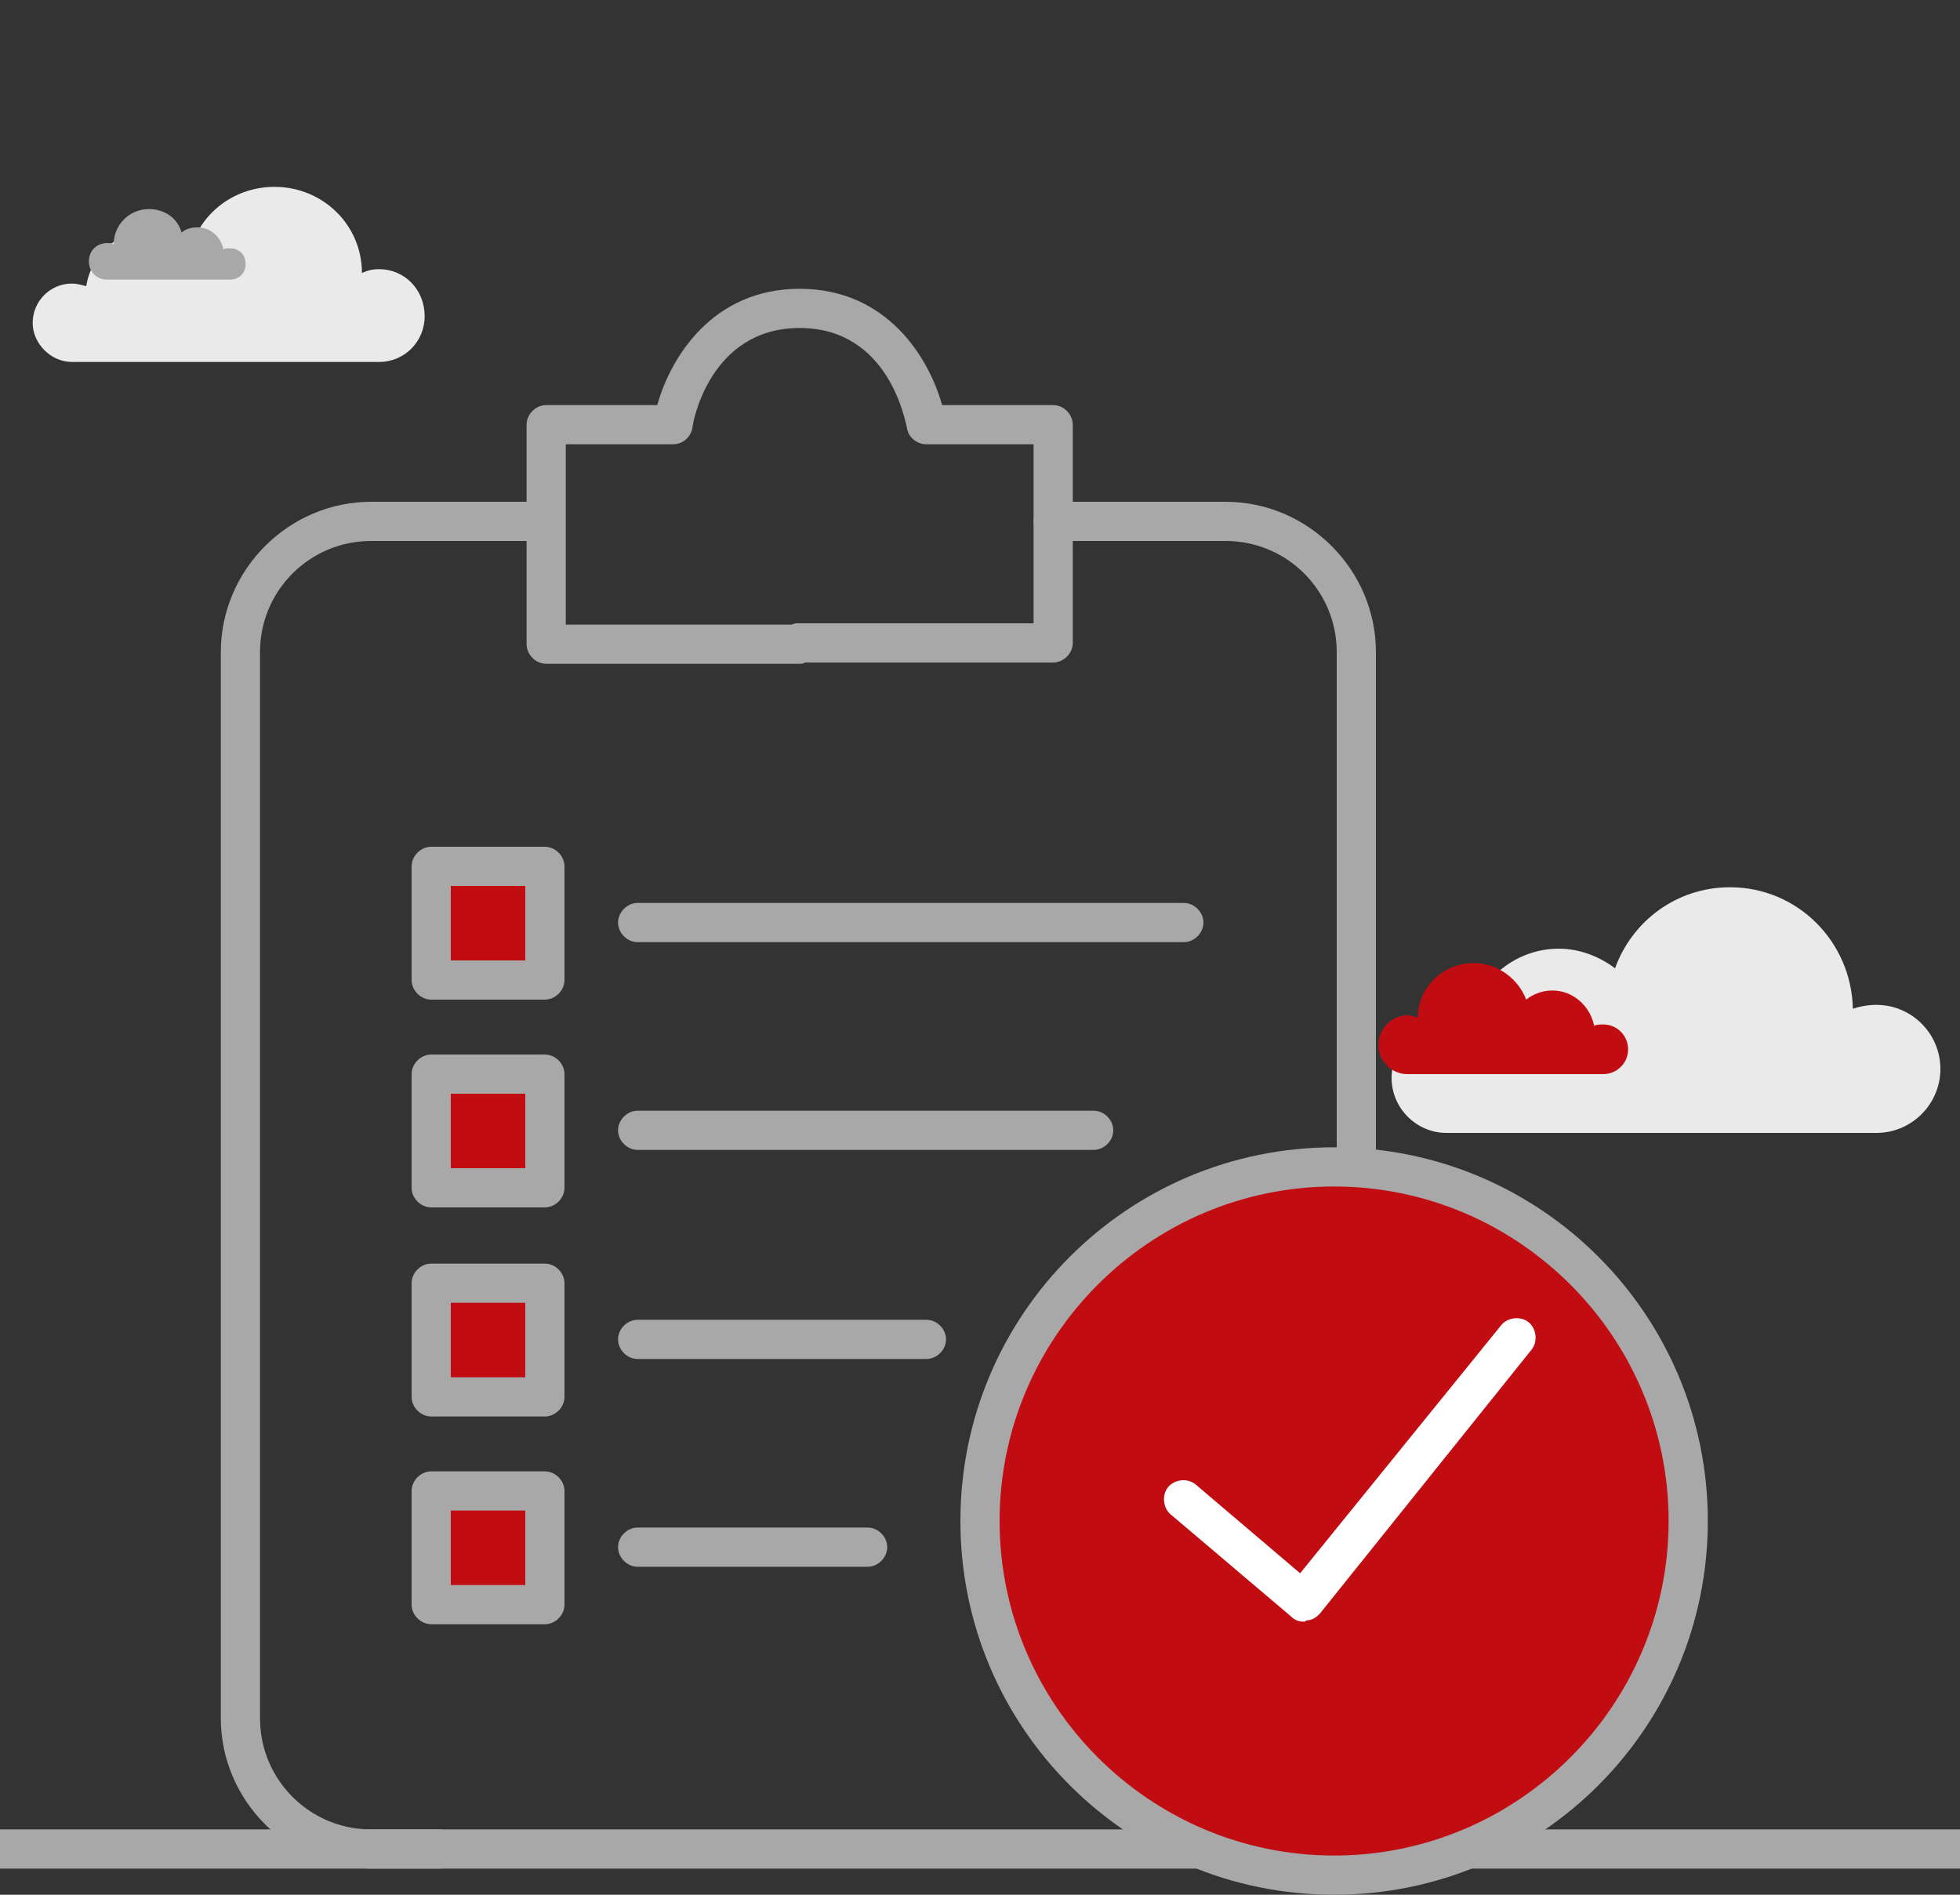 <?xml version="1.0" encoding="utf-8"?>
<!-- Generator: Adobe Illustrator 21.1.0, SVG Export Plug-In . SVG Version: 6.00 Build 0)  -->
<svg version="1.1" id="Layer_1" xmlns="http://www.w3.org/2000/svg" xmlns:xlink="http://www.w3.org/1999/xlink" x="0px" y="0px"
	 viewBox="0 0 150 145" style="enable-background:new 0 0 150 145;" xml:space="preserve" width="150px" height="145px">
<rect x="0" y="0" width="150" height="145" fill="#333333" stroke="none"/>
<style type="text/css">
	.st0{fill:#A8A8A8;}
	.st1{fill:#EAEAEA;}
	.st2{fill:#C10D12;}
	.st3{fill:#FFFFFF;}
</style>
<g>
	<g>
		<rect x="112.2" y="140" class="st0" width="37.8" height="3"/>
	</g>
	<g>
		<rect y="140" class="st0" width="33.8" height="3"/>
	</g>
	<g>
		<g>
			<path class="st1" d="M143.6,76.9c-0.6,0-1.2,0.1-1.8,0.3c-0.1-5.1-4.2-9.3-9.4-9.3c-4.1,0-7.5,2.6-8.8,6.2
				c-1.2-0.9-2.7-1.5-4.3-1.5c-3.5,0-6.4,2.6-7,6c-0.5-0.2-1-0.3-1.6-0.3c-2.3,0-4.2,1.9-4.2,4.2s1.9,4.2,4.2,4.2h32.9
				c2.7,0,4.9-2.2,4.9-4.9C148.5,79.1,146.3,76.9,143.6,76.9z"/>
		</g>
		<g>
			<path class="st2" d="M107.7,77.7c0.3,0,0.6,0.1,0.8,0.2c0-2.3,1.9-4.2,4.3-4.2c1.8,0,3.4,1.2,4,2.8c0.5-0.4,1.2-0.7,2-0.7
				c1.6,0,2.9,1.2,3.2,2.7c0.2-0.1,0.5-0.1,0.7-0.1c1.1,0,1.9,0.9,1.9,1.9c0,1.1-0.9,1.9-1.9,1.9h-15c-1.2,0-2.2-1-2.2-2.2
				C105.5,78.7,106.5,77.7,107.7,77.7z"/>
		</g>
	</g>
	<g>
		<g>
			<path class="st1" d="M29,20.6c-0.5,0-0.9,0.1-1.3,0.3c0-3.7-3-6.6-6.7-6.6c-2.9,0-5.4,1.8-6.3,4.4c-0.9-0.7-1.9-1.1-3.1-1.1
				c-2.5,0-4.6,1.8-5,4.3c-0.4-0.1-0.7-0.2-1.1-0.2c-1.7,0-3,1.4-3,3c0,1.6,1.4,3,3,3H29c2,0,3.5-1.6,3.5-3.5
				C32.5,22.2,31,20.6,29,20.6z"/>
		</g>
		<g>
			<path class="st0" d="M8.2,18.6c0.2,0,0.4,0,0.5,0.1c0-1.5,1.2-2.7,2.7-2.7c1.2,0,2.2,0.7,2.5,1.8c0.3-0.3,0.8-0.4,1.2-0.4
				c1,0,1.8,0.7,2,1.7c0.1-0.1,0.3-0.1,0.5-0.1c0.7,0,1.2,0.5,1.2,1.2c0,0.7-0.5,1.2-1.2,1.2H8.2c-0.8,0-1.4-0.6-1.4-1.4
				C6.8,19.2,7.4,18.6,8.2,18.6z"/>
		</g>
	</g>
	<g>
		<g>
			<path class="st0" d="M61.1,50.8H41.8c-0.8,0-1.5-0.7-1.5-1.5V32.5c0-0.8,0.7-1.5,1.5-1.5h8.5c1-3.6,4.2-8.9,10.9-8.9
				c6.7,0,9.9,5.3,10.9,8.9h8.5c0.8,0,1.5,0.7,1.5,1.5v16.7c0,0.8-0.7,1.5-1.5,1.5h-19C61.5,50.8,61.3,50.8,61.1,50.8z M43.3,47.8
				h17.3c0.2-0.1,0.3-0.1,0.5-0.1h18V34h-8.2c-0.7,0-1.4-0.5-1.5-1.3c-0.1-0.3-1.3-7.6-8.2-7.6c-6.9,0-8.2,7.3-8.2,7.6
				c-0.1,0.7-0.7,1.3-1.5,1.3h-8.2V47.8z"/>
		</g>
		<g>
			<path class="st0" d="M92,143H28.4c-6.3,0-11.5-5.2-11.5-11.5V49.9c0-6.3,5.2-11.5,11.5-11.5h13.2c0.8,0,1.5,0.7,1.5,1.5
				s-0.7,1.5-1.5,1.5H28.4c-4.7,0-8.5,3.8-8.5,8.5v81.6c0,4.7,3.8,8.5,8.5,8.5H92c0.8,0,1.5,0.7,1.5,1.5S92.8,143,92,143z"/>
		</g>
		<g>
			<path class="st0" d="M103.8,90.8c-0.8,0-1.5-0.7-1.5-1.5V49.9c0-4.7-3.8-8.5-8.5-8.5H80.6c-0.8,0-1.5-0.7-1.5-1.5
				s0.7-1.5,1.5-1.5h13.2c6.3,0,11.5,5.2,11.5,11.5v39.4C105.3,90.1,104.6,90.8,103.8,90.8z"/>
		</g>
		<g>
			<circle class="st2" cx="102.1" cy="116.4" r="27.1"/>
			<path class="st0" d="M102.1,145c-15.8,0-28.6-12.8-28.6-28.6c0-15.8,12.8-28.6,28.6-28.6c15.8,0,28.6,12.8,28.6,28.6
				C130.7,132.2,117.9,145,102.1,145z M102.1,90.8c-14.1,0-25.6,11.5-25.6,25.6c0,14.1,11.5,25.6,25.6,25.6
				c14.1,0,25.6-11.5,25.6-25.6C127.7,102.3,116.2,90.8,102.1,90.8z"/>
		</g>
		<g>
			<path class="st3" d="M99.8,124.1c-0.4,0-0.7-0.1-1-0.4l-9.2-7.8c-0.6-0.5-0.7-1.5-0.2-2.1c0.5-0.6,1.5-0.7,2.1-0.2l8,6.8l15.4-19
				c0.5-0.6,1.5-0.7,2.1-0.2c0.6,0.5,0.7,1.5,0.2,2.1L101,123.5c-0.3,0.3-0.6,0.5-1,0.5C99.9,124.1,99.8,124.1,99.8,124.1z"/>
		</g>
		<g>
			<rect x="33" y="66.3" class="st2" width="8.7" height="8.7"/>
			<path class="st0" d="M41.7,76.5H33c-0.8,0-1.5-0.7-1.5-1.5v-8.7c0-0.8,0.7-1.5,1.5-1.5h8.7c0.8,0,1.5,0.7,1.5,1.5V75
				C43.2,75.8,42.5,76.5,41.7,76.5z M34.5,73.5h5.7v-5.7h-5.7V73.5z"/>
		</g>
		<g>
			<path class="st0" d="M90.6,72.1H48.8c-0.8,0-1.5-0.7-1.5-1.5s0.7-1.5,1.5-1.5h41.8c0.8,0,1.5,0.7,1.5,1.5S91.4,72.1,90.6,72.1z"
				/>
		</g>
		<g>
			<rect x="33" y="82.2" class="st2" width="8.7" height="8.7"/>
			<path class="st0" d="M41.7,92.4H33c-0.8,0-1.5-0.7-1.5-1.5v-8.7c0-0.8,0.7-1.5,1.5-1.5h8.7c0.8,0,1.5,0.7,1.5,1.5v8.7
				C43.2,91.7,42.5,92.4,41.7,92.4z M34.5,89.4h5.7v-5.7h-5.7V89.4z"/>
		</g>
		<g>
			<path class="st0" d="M83.7,88H48.8c-0.8,0-1.5-0.7-1.5-1.5S48,85,48.8,85h34.9c0.8,0,1.5,0.7,1.5,1.5S84.5,88,83.7,88z"/>
		</g>
		<g>
			<rect x="33" y="98.2" class="st2" width="8.7" height="8.7"/>
			<path class="st0" d="M41.7,108.4H33c-0.8,0-1.5-0.7-1.5-1.5v-8.7c0-0.8,0.7-1.5,1.5-1.5h8.7c0.8,0,1.5,0.7,1.5,1.5v8.7
				C43.2,107.7,42.5,108.4,41.7,108.4z M34.5,105.4h5.7v-5.7h-5.7V105.4z"/>
		</g>
		<g>
			<path class="st0" d="M70.9,104H48.8c-0.8,0-1.5-0.7-1.5-1.5s0.7-1.5,1.5-1.5h22.1c0.8,0,1.5,0.7,1.5,1.5S71.7,104,70.9,104z"/>
		</g>
		<g>
			<rect x="33" y="114.1" class="st2" width="8.7" height="8.7"/>
			<path class="st0" d="M41.7,124.3H33c-0.8,0-1.5-0.7-1.5-1.5v-8.7c0-0.8,0.7-1.5,1.5-1.5h8.7c0.8,0,1.5,0.7,1.5,1.5v8.7
				C43.2,123.6,42.5,124.3,41.7,124.3z M34.5,121.3h5.7v-5.7h-5.7V121.3z"/>
		</g>
		<g>
			<path class="st0" d="M66.4,119.9H48.8c-0.8,0-1.5-0.7-1.5-1.5s0.7-1.5,1.5-1.5h17.6c0.8,0,1.5,0.7,1.5,1.5S67.2,119.9,66.4,119.9
				z"/>
		</g>
	</g>
</g>
</svg>
